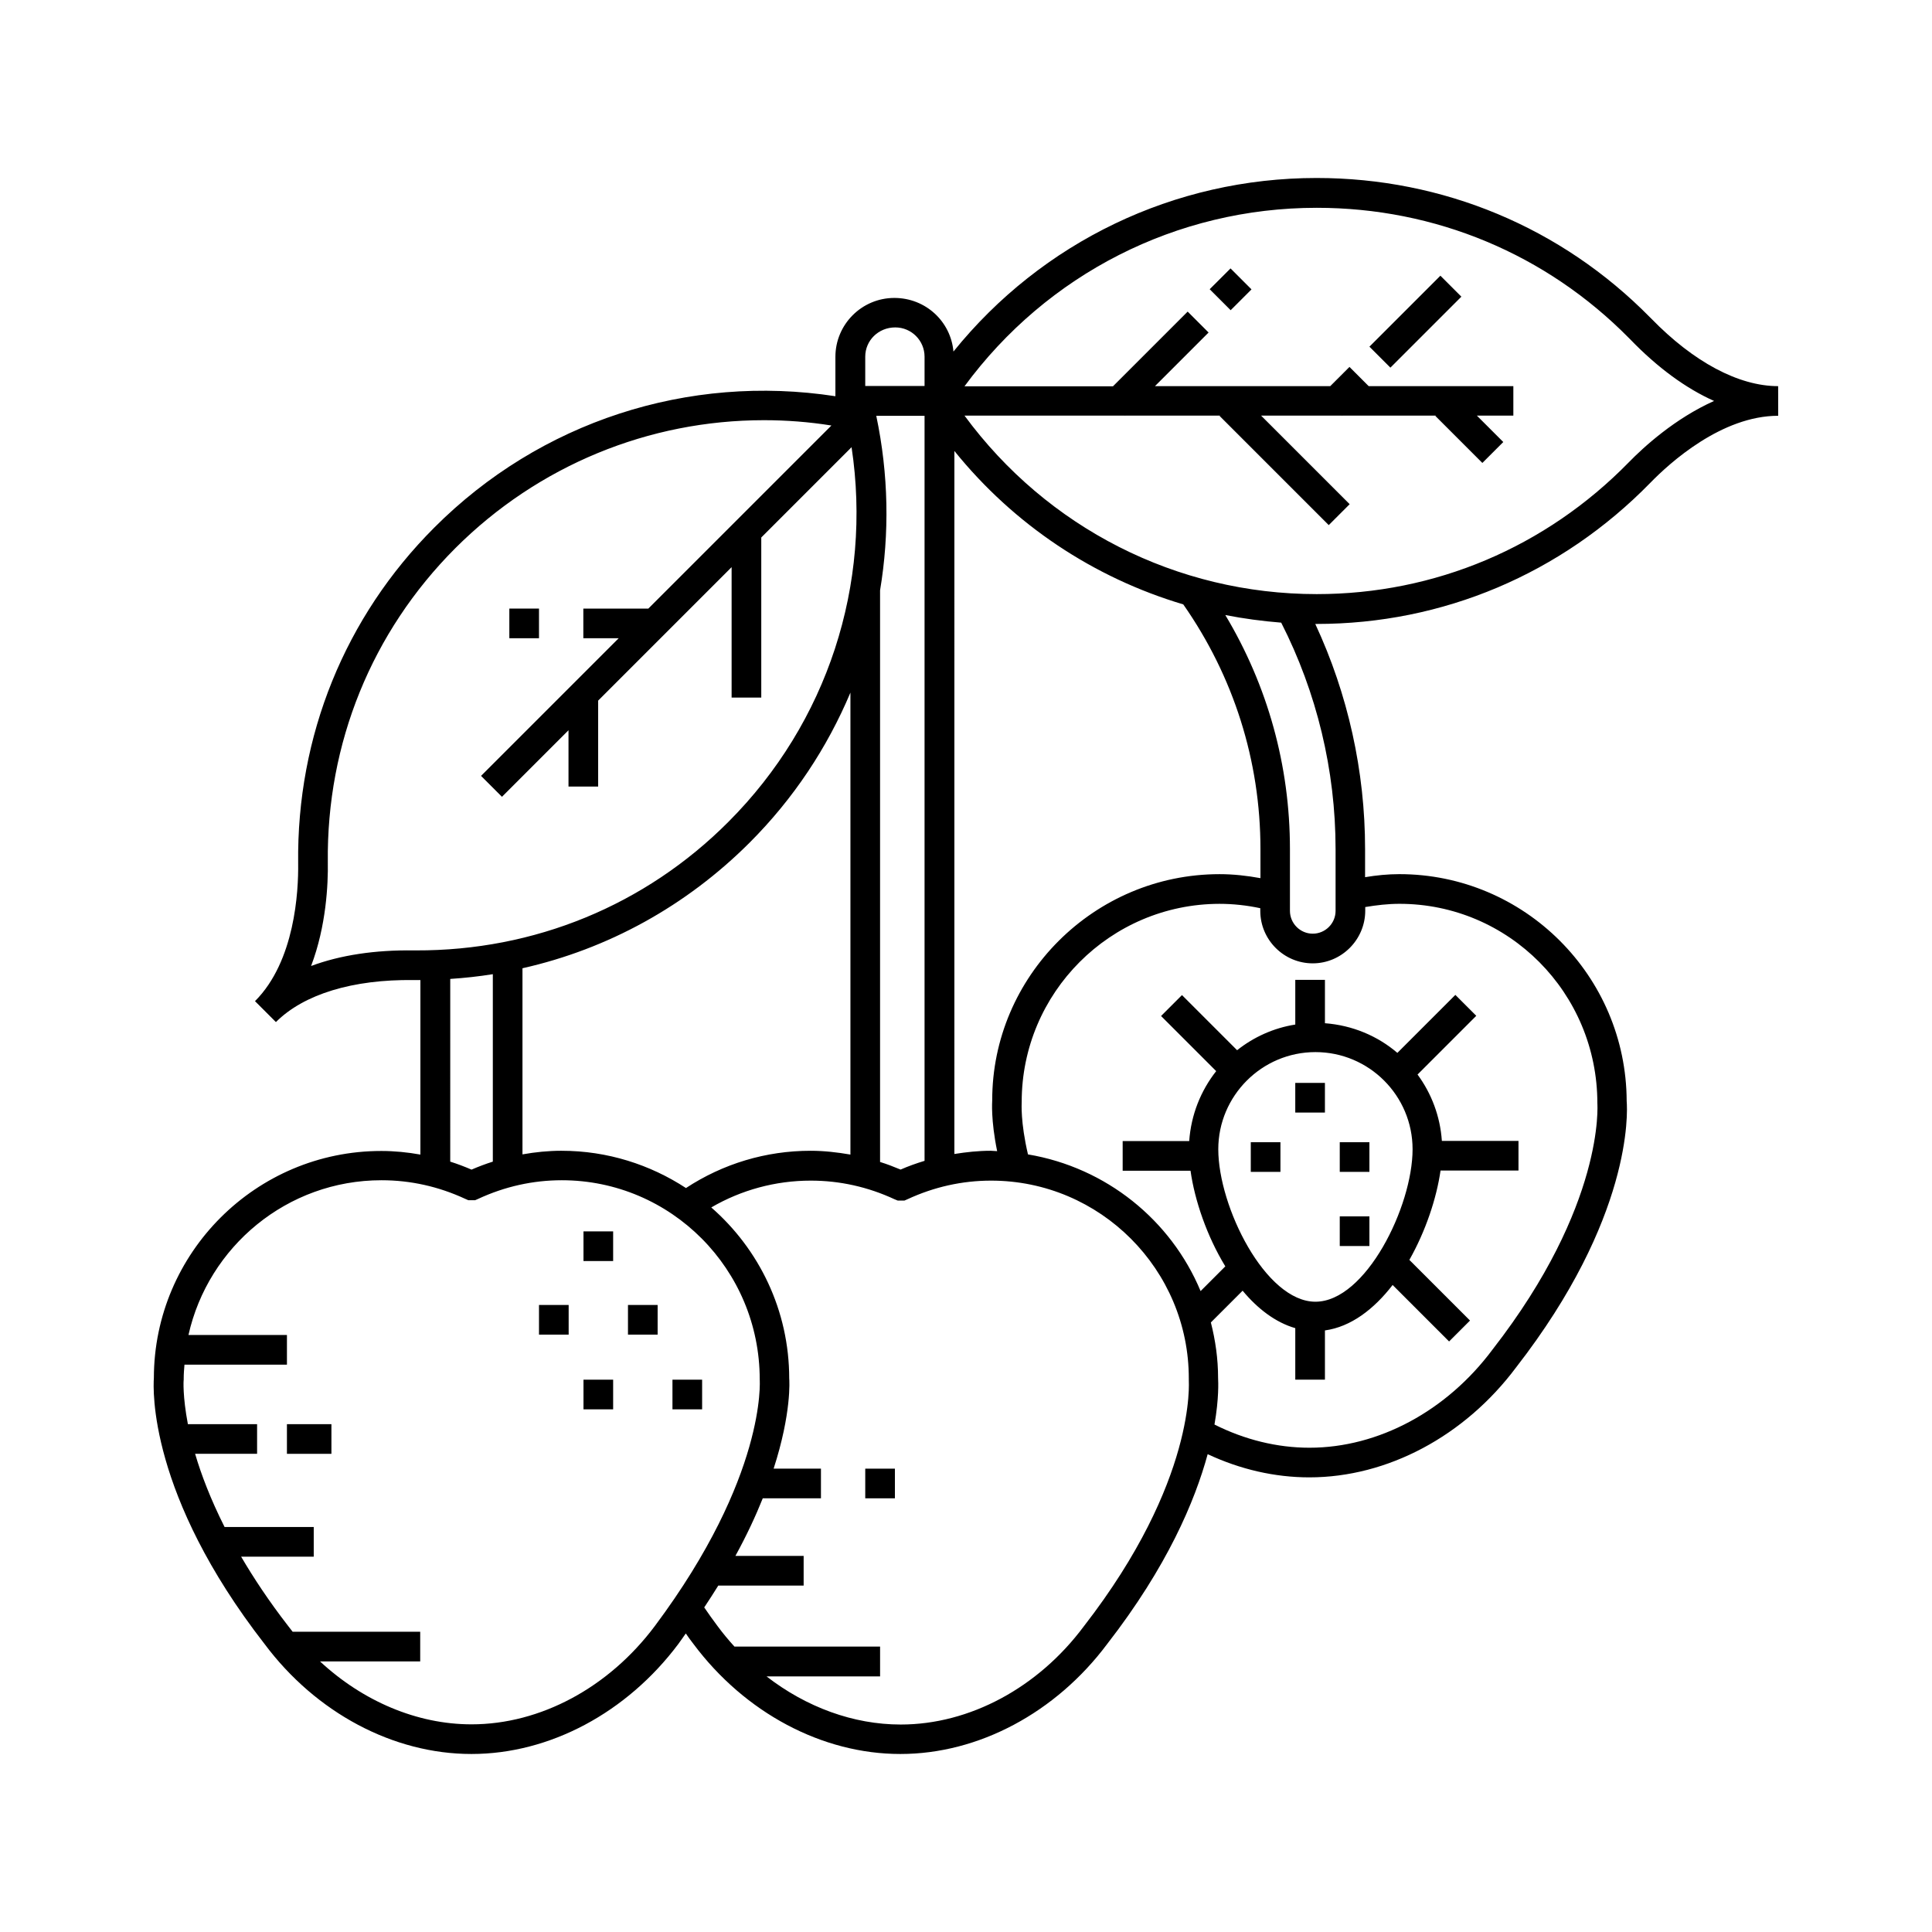 <?xml version="1.0" encoding="UTF-8"?>
<!-- Uploaded to: SVG Repo, www.svgrepo.com, Generator: SVG Repo Mixer Tools -->
<svg fill="#000000" width="800px" height="800px" version="1.1" viewBox="144 144 512 512" xmlns="http://www.w3.org/2000/svg">
 <g>
  <path d="m487.26 430.98h7.859v7.859h-7.859z"/>
  <path d="m475.47 446.7h7.859v7.859h-7.859z"/>
  <path d="m499.05 466.35h7.859v7.859h-7.859z"/>
  <path d="m499.05 446.7h7.859v7.859h-7.859z"/>
  <path d="m581.62 228.45-0.402-0.402c-23.426-23.781-54.816-36.879-88.316-36.879-37.734 0-72.801 16.977-96.227 45.996-0.707-7.961-7.356-14.207-15.668-14.207-8.613 0-15.617 7.004-15.617 15.617v10.43c-38.996-5.996-78.242 6.699-106.3 34.812-23.68 23.68-36.477 55.219-36.074 88.973 0.102 7.457-0.855 25.945-11.438 36.527l5.543 5.543c7.406-7.406 20.402-11.336 36.426-11.133h0.555 0.906 0.402v46.25c-3.375-0.605-6.852-0.957-10.328-0.957h-0.051c-33.199 0-60.207 27.004-60.254 60.156-0.203 2.969-1.414 30.93 29.32 70.477 13.652 18.289 34.16 29.172 54.816 29.172h0.051c20.707 0 41.16-10.934 54.816-29.172 0.707-0.957 1.309-1.863 1.965-2.769 0.656 0.957 1.309 1.863 2.016 2.769 13.652 18.289 34.16 29.172 54.816 29.172h0.051c20.707 0 41.16-10.934 54.766-29.121 15.973-20.555 23.277-37.938 26.652-50.332 8.613 4.031 17.785 6.144 26.902 6.144h0.051c20.707 0 41.16-10.934 54.766-29.121 30.781-39.598 29.574-67.609 29.32-70.582-0.102-33.152-27.055-60.156-60.254-60.156-3.023 0-6.047 0.301-9.07 0.805v-7.457c0-20.605-4.535-41.059-13.199-59.652h0.352c33.453 0 64.84-13.25 88.418-37.383 5.188-5.34 18.941-17.785 33.906-17.785l-0.008-7.852c-10.48 0-22.422-6.398-33.605-17.883zm-124.04 75.723c13.352 19.094 20.453 41.465 20.453 64.84v7.707c-3.578-0.656-7.203-1.059-10.832-1.059-33.25 0-60.305 27.105-60.254 60.004 0 0.203-0.402 5.039 1.309 13.402-0.555 0-1.109-0.102-1.664-0.102h-0.051c-3.273 0-6.449 0.352-9.621 0.855l0.004-186.31c15.77 19.547 36.93 33.605 60.656 40.66zm-164.74 144.79s-0.051 0 0 0c-3.527 0-6.953 0.352-10.379 0.957v-49.324c22.621-5.09 43.379-16.473 60.207-33.301 11.637-11.637 20.555-25.141 26.703-39.75v122.43c-3.477-0.605-7.004-1.008-10.531-1.008h-0.051c-11.789 0-23.176 3.426-33 9.875-9.473-6.195-20.809-9.875-32.949-9.875zm84.387-148.52c2.519-15.062 2.266-30.73-1.008-46.25h12.797v197.44c-2.168 0.656-4.281 1.41-6.348 2.316-1.812-0.754-3.629-1.461-5.441-2.016zm4.031-69.676c4.281 0 7.758 3.477 7.758 7.758v7.758h-15.719v-7.758c0-4.281 3.477-7.758 7.961-7.758zm-127.01 165.1h-0.504c-10.379-0.152-19.598 1.258-27.305 4.133 4.031-10.578 4.535-21.766 4.434-27.508-0.352-31.488 11.637-61.012 33.754-83.18 22.016-22.016 51.387-33.957 81.82-33.957 5.945 0 11.941 0.453 17.887 1.41l-48.516 48.516h-17.23v7.859h9.371l-36.477 36.477 5.543 5.543 17.633-17.633v14.914h7.859v-22.773l35.367-35.367v34.562h7.859v-42.422l23.93-23.93c5.492 36.375-6.398 73.004-32.598 99.25-22.117 22.215-51.543 34.207-82.828 34.105zm9.07 7.559c3.777-0.25 7.559-0.656 11.285-1.258v49.676c-1.914 0.605-3.777 1.309-5.644 2.117-1.863-0.805-3.727-1.512-5.644-2.117zm5.641 197.54h-0.051c-14.359 0-28.719-6.098-40.102-16.676h26.551v-7.859h-33.805c-0.402-0.504-0.805-1.008-1.211-1.562-5.039-6.5-9.07-12.594-12.445-18.34h19.246v-7.859h-23.629c-3.727-7.406-6.195-13.906-7.809-19.398h16.426v-7.856h-18.34c-1.41-7.406-1.16-11.637-1.109-11.738v-0.402c0-1.211 0.102-2.418 0.203-3.629h27.156v-7.859h-26.098c5.238-23.426 26.148-41.012 51.137-41.012h0.051c7.656 0 15.113 1.664 22.168 4.938l0.805 0.352h1.812l0.805-0.352c7.055-3.273 14.508-4.938 22.168-4.938 28.918 0 52.445 23.578 52.445 52.801 0 0.25 1.863 25.594-27.762 65.293-12.238 16.375-30.375 26.098-48.613 26.098zm162.28-25.996c-12.141 16.324-30.328 26.047-48.516 26.047h-0.051c-12.496 0-24.988-4.586-35.52-12.746h30.078v-7.91h-38.594c-1.562-1.715-3.074-3.527-4.484-5.441-1.258-1.664-2.418-3.324-3.527-4.938 1.309-1.965 2.57-3.93 3.727-5.793h22.621v-7.859h-18.086c3.023-5.492 5.391-10.629 7.254-15.266h15.418v-7.859h-12.543c4.785-14.762 4.18-23.477 4.133-23.879 0-18.086-8.012-34.309-20.656-45.344 7.961-4.637 17.027-7.106 26.348-7.106h0.051c7.656 0 15.113 1.664 22.168 4.938l0.855 0.352h1.762l0.805-0.352c7.055-3.273 14.508-4.938 22.168-4.938 28.918 0 52.445 23.578 52.395 52.496v0.402c-0.043 0.203 2.172 26.551-27.805 65.195zm83.633-191.45c28.918 0 52.445 23.578 52.445 52.852 0 0.25 2.066 26.902-27.762 65.242-12.141 16.324-30.277 26.047-48.516 26.047h-0.051c-8.516 0-17.129-2.117-25.141-6.144 1.211-6.953 1.008-11.285 0.957-12.344 0-5.09-0.707-9.977-1.914-14.711l8.414-8.414c3.981 4.785 8.715 8.414 13.957 9.926v13.652h7.859v-13.047c6.902-0.957 13-5.644 17.938-12.043l14.965 14.965 5.543-5.543-16.07-16.07c4.332-7.656 7.203-16.324 8.262-23.68h20.656v-7.859h-20.305c-0.453-6.551-2.769-12.594-6.449-17.582l15.566-15.566-5.543-5.543-15.367 15.367c-5.238-4.484-11.891-7.305-19.195-7.859v-11.488h-7.859v11.84c-5.742 0.906-11.035 3.324-15.418 6.801l-14.609-14.609-5.543 5.543 14.609 14.609c-4.082 5.188-6.648 11.539-7.152 18.539h-17.633v7.859h17.984c1.109 7.859 4.332 17.332 9.219 25.34l-6.551 6.551c-7.859-18.844-25.039-32.746-45.746-36.223-2.016-8.613-1.664-13.504-1.664-13.906 0-28.918 23.477-52.445 52.395-52.496 3.629 0 7.305 0.402 10.832 1.16v0.707c0 7.656 6.246 13.906 13.906 13.906 7.664-0.008 13.91-6.305 13.91-13.965v-0.957c3.023-0.504 6.047-0.855 9.07-0.855zm-22.27 39.297c14.207 0 25.746 11.539 25.746 25.746 0 15.215-12.445 40.406-25.746 40.406-13.25 0-25.746-25.191-25.746-40.406 0.004-14.156 11.539-25.746 25.746-25.746zm5.34-53.805v16.375c0 3.324-2.719 6.047-6.047 6.047-3.324 0-6.047-2.719-6.047-6.047v-16.375c0-22.066-5.894-43.277-17.129-62.02 4.887 0.957 9.824 1.613 14.812 2.016 9.426 18.488 14.41 39.145 14.41 60.004zm77.688-102.48c-22.016 22.52-51.387 34.914-82.676 34.914-37.129 0-71.492-17.582-93.355-47.309h42.523l0.051 0.051 0.051-0.051h25.09l-0.102 0.102 28.918 28.918 5.543-5.543-23.477-23.477h21.461l0.051 0.051 0.051-0.051h24.738l-0.102 0.102 12.445 12.445 5.543-5.543-7.004-7.004h9.672v-7.809h-38.34l-5.09-5.09-5.09 5.09h-46.453l14.207-14.207-5.543-5.543-19.801 19.801h-39.348c21.867-29.727 56.176-47.309 93.355-47.309 31.387 0 60.758 12.242 82.727 34.512l0.352 0.352c7.254 7.508 14.762 13 22.219 16.324-10.375 4.637-18.637 12.191-22.617 16.273z"/>
  <path d="m373.3 533.21h7.859v7.859h-7.859z"/>
  <path d="m220.04 521.42h11.789v7.859h-11.789z"/>
  <path d="m298.63 470.33h7.859v7.859h-7.859z"/>
  <path d="m310.42 489.83h7.859v7.859h-7.859z"/>
  <path d="m298.63 509.63h7.859v7.859h-7.859z"/>
  <path d="m286.84 489.83h7.859v7.859h-7.859z"/>
  <path d="m322.21 509.63h7.859v7.859h-7.859z"/>
  <path d="m278.98 305.28h7.859v7.859h-7.859z"/>
  <path d="m464.58 220.65 5.523-5.519 5.555 5.559-5.523 5.519z"/>
  <path d="m506.91 235.87 18.809-18.809 5.559 5.559-18.809 18.809z"/>
 </g>
</svg>
